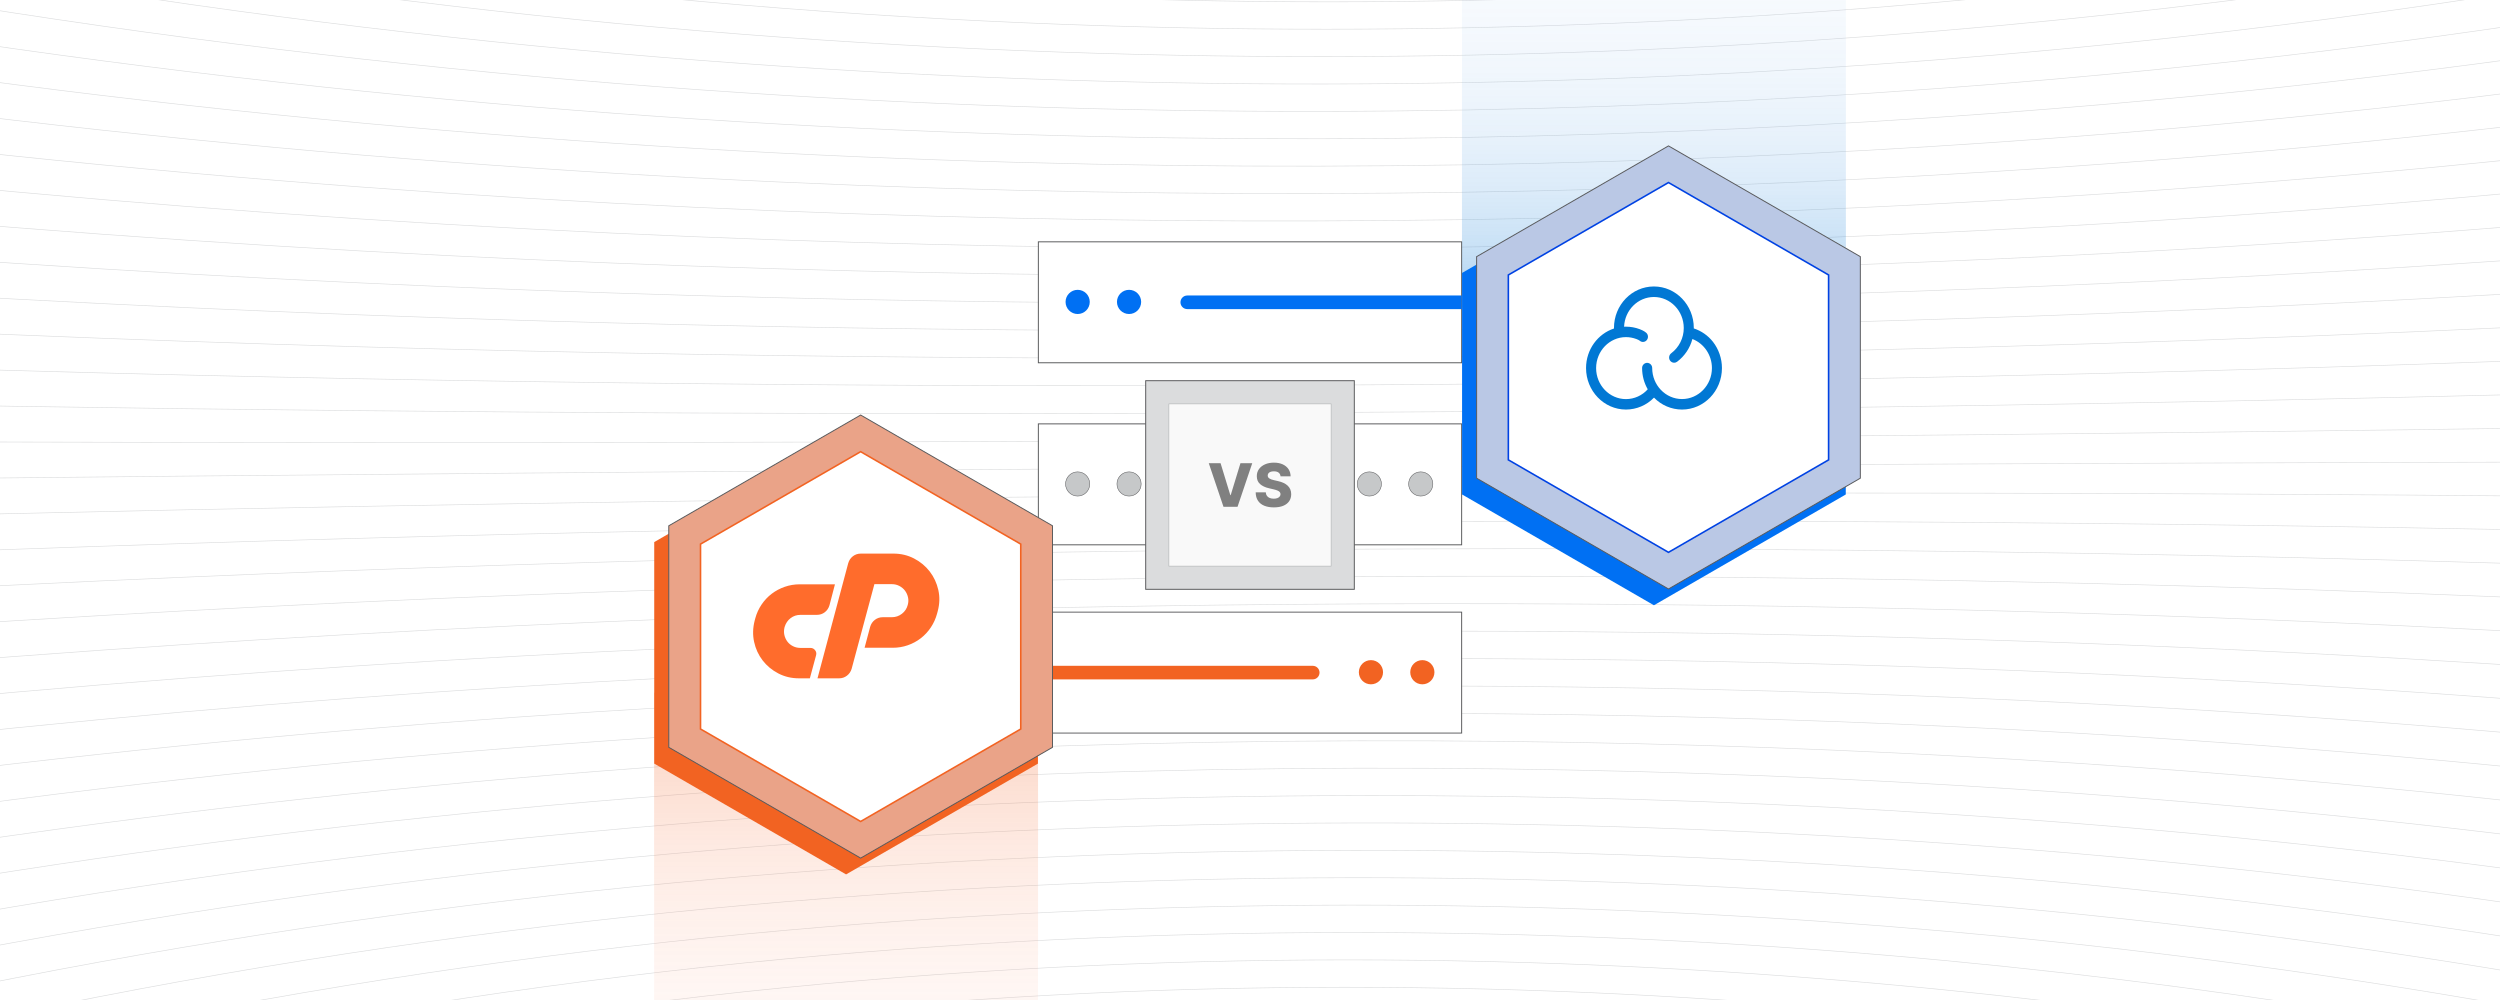 <?xml version="1.0" encoding="UTF-8"?><svg id="Layer_1" xmlns="http://www.w3.org/2000/svg" xmlns:xlink="http://www.w3.org/1999/xlink" viewBox="0 0 1000 400"><defs><clipPath id="clippath"><rect x="0" y="0" width="1000" height="400" fill="none" stroke-width="0"/></clipPath><linearGradient id="linear-gradient" x1="338.433" y1="669.275" x2="338.433" y2="277.064" gradientUnits="userSpaceOnUse"><stop offset=".001" stop-color="#ffb098" stop-opacity="0"/><stop offset=".277" stop-color="#feaf96" stop-opacity=".009"/><stop offset=".416" stop-color="#feac93" stop-opacity=".041"/><stop offset=".525" stop-color="#fda88c" stop-opacity=".096"/><stop offset=".618" stop-color="#fca283" stop-opacity=".174"/><stop offset=".701" stop-color="#fb9a77" stop-opacity=".275"/><stop offset=".777" stop-color="#f99168" stop-opacity=".4"/><stop offset=".848" stop-color="#f78557" stop-opacity=".548"/><stop offset=".914" stop-color="#f57843" stop-opacity=".72"/><stop offset=".974" stop-color="#f3692c" stop-opacity=".909"/><stop offset="1" stop-color="#f26322"/></linearGradient><filter id="drop-shadow-1" filterUnits="userSpaceOnUse"><feOffset dx="5.822" dy="5.822"/><feGaussianBlur result="blur" stdDeviation="8.732"/><feFlood flood-color="#333" flood-opacity=".08"/><feComposite in2="blur" operator="in"/><feComposite in="SourceGraphic"/></filter><linearGradient id="linear-gradient-2" x1="555.568" y1="107.525" x2="555.568" y2="-284.686" gradientTransform="translate(106 15.411)" gradientUnits="userSpaceOnUse"><stop offset="0" stop-color="#0178d4"/><stop offset=".007" stop-color="#057ad4" stop-opacity=".97"/><stop offset=".059" stop-color="#2588da" stop-opacity=".768"/><stop offset=".116" stop-color="#4196e0" stop-opacity=".584"/><stop offset=".178" stop-color="#5aa1e4" stop-opacity=".425"/><stop offset=".245" stop-color="#6fabe8" stop-opacity=".292"/><stop offset=".321" stop-color="#80b3eb" stop-opacity=".184"/><stop offset=".408" stop-color="#8db9ee" stop-opacity=".101"/><stop offset=".513" stop-color="#96bdef" stop-opacity=".043"/><stop offset=".655" stop-color="#9bc0f0" stop-opacity=".009"/><stop offset=".999" stop-color="#9dc1f1" stop-opacity="0"/></linearGradient><filter id="drop-shadow-2" filterUnits="userSpaceOnUse"><feOffset dx="5.822" dy="5.822"/><feGaussianBlur result="blur-2" stdDeviation="8.732"/><feFlood flood-color="#333" flood-opacity=".08"/><feComposite in2="blur-2" operator="in"/><feComposite in="SourceGraphic"/></filter></defs><rect width="1000" height="400" fill="#fff" stroke-width="0"/><g clip-path="url(#clippath)"><rect x="0" y="0" width="1000" height="400" fill="#fff" stroke-width="0"/><path d="M1215.11-95.799s-629.768,224.236-1429.504-10.785" fill="none" stroke="#dbdcdd" stroke-miterlimit="10" stroke-width=".25"/><path d="M1214.819-79.308s-630.993,211.033-1428.756-9.627" fill="none" stroke="#dbdcdd" stroke-miterlimit="10" stroke-width=".25"/><path d="M1214.529-62.818s-632.218,197.83-1428.008-8.469" fill="none" stroke="#dbdcdd" stroke-miterlimit="10" stroke-width=".25"/><path d="M1214.238-46.327s-633.443,184.628-1427.26-7.311" fill="none" stroke="#dbdcdd" stroke-miterlimit="10" stroke-width=".25"/><path d="M1213.947-29.836s-634.668,171.425-1426.512-6.153" fill="none" stroke="#dbdcdd" stroke-miterlimit="10" stroke-width=".25"/><path d="M1213.657-13.345S577.763,144.877-212.107-18.341" fill="none" stroke="#dbdcdd" stroke-miterlimit="10" stroke-width=".25"/><path d="M1213.366,3.145S576.247,148.166-211.65-.692" fill="none" stroke="#dbdcdd" stroke-miterlimit="10" stroke-width=".25"/><path d="M1213.075,19.636s-638.344,131.818-1424.268-2.679" fill="none" stroke="#dbdcdd" stroke-miterlimit="10" stroke-width=".25"/><path d="M1212.784,36.127s-639.569,118.615-1423.52-1.521" fill="none" stroke="#dbdcdd" stroke-miterlimit="10" stroke-width=".25"/><path d="M1212.494,52.617s-640.794,105.413-1422.772-.363" fill="none" stroke="#dbdcdd" stroke-miterlimit="10" stroke-width=".25"/><path d="M1212.203,69.108s-642.019,92.21-1422.024.795" fill="none" stroke="#dbdcdd" stroke-miterlimit="10" stroke-width=".25"/><path d="M1211.912,85.599s-643.244,79.008-1421.276,1.952" fill="none" stroke="#dbdcdd" stroke-miterlimit="10" stroke-width=".25"/><path d="M1211.622,102.09s-644.469,65.805-1420.528,3.111" fill="none" stroke="#dbdcdd" stroke-miterlimit="10" stroke-width=".25"/><path d="M1211.331,118.58s-645.694,52.602-1419.78,4.268" fill="none" stroke="#dbdcdd" stroke-miterlimit="10" stroke-width=".25"/><path d="M1211.04,135.071s-646.92,39.4-1419.032,5.426" fill="none" stroke="#dbdcdd" stroke-miterlimit="10" stroke-width=".25"/><path d="M1210.749,151.562s-648.145,26.197-1418.284,6.584" fill="none" stroke="#dbdcdd" stroke-miterlimit="10" stroke-width=".25"/><path d="M1210.459,168.053s-649.37,12.995-1417.536,7.742" fill="none" stroke="#dbdcdd" stroke-miterlimit="10" stroke-width=".25"/><path d="M1210.168,184.543s-650.595-.208-1416.788,8.9" fill="none" stroke="#dbdcdd" stroke-miterlimit="10" stroke-width=".25"/><path d="M1209.877,201.034s-651.82-13.41-1416.04,10.058" fill="none" stroke="#dbdcdd" stroke-miterlimit="10" stroke-width=".25"/><path d="M1209.587,217.525s-653.045-26.613-1415.292,11.216" fill="none" stroke="#dbdcdd" stroke-miterlimit="10" stroke-width=".25"/><path d="M1209.296,234.015s-654.27-39.815-1414.544,12.374" fill="none" stroke="#dbdcdd" stroke-miterlimit="10" stroke-width=".25"/><path d="M1209.005,250.506s-655.495-53.018-1413.796,13.532" fill="none" stroke="#dbdcdd" stroke-miterlimit="10" stroke-width=".25"/><path d="M1208.715,266.997s-656.721-66.22-1413.048,14.69" fill="none" stroke="#dbdcdd" stroke-miterlimit="10" stroke-width=".25"/><path d="M1208.424,283.488s-657.946-79.423-1412.3,15.848" fill="none" stroke="#dbdcdd" stroke-miterlimit="10" stroke-width=".25"/><path d="M1208.133,299.978s-659.171-92.626-1411.552,17.006" fill="none" stroke="#dbdcdd" stroke-miterlimit="10" stroke-width=".25"/><path d="M1207.842,316.469s-660.396-105.828-1410.804,18.164" fill="none" stroke="#dbdcdd" stroke-miterlimit="10" stroke-width=".25"/><path d="M1207.552,332.96s-661.621-119.031-1410.056,19.322" fill="none" stroke="#dbdcdd" stroke-miterlimit="10" stroke-width=".25"/><path d="M1207.261,349.45s-662.846-132.233-1409.308,20.48" fill="none" stroke="#dbdcdd" stroke-miterlimit="10" stroke-width=".25"/><path d="M1206.97,365.941s-664.071-145.436-1408.56,21.638" fill="none" stroke="#dbdcdd" stroke-miterlimit="10" stroke-width=".25"/><path d="M1206.679,382.432s-665.297-158.638-1407.812,22.796" fill="none" stroke="#dbdcdd" stroke-miterlimit="10" stroke-width=".25"/><path d="M1206.389,398.923s-666.522-171.841-1407.064,23.953" fill="none" stroke="#dbdcdd" stroke-miterlimit="10" stroke-width=".25"/><path d="M1206.098,415.413s-667.747-185.043-1406.316,25.111" fill="none" stroke="#dbdcdd" stroke-miterlimit="10" stroke-width=".25"/><path d="M1205.807,431.904s-668.972-198.246-1405.568,26.269" fill="none" stroke="#dbdcdd" stroke-miterlimit="10" stroke-width=".25"/><path d="M1205.517,448.395s-670.197-211.448-1404.82,27.427" fill="none" stroke="#dbdcdd" stroke-miterlimit="10" stroke-width=".25"/><path d="M1205.226,464.886s-671.422-224.651-1404.072,28.585" fill="none" stroke="#dbdcdd" stroke-miterlimit="10" stroke-width=".25"/><path d="M1204.935,481.376s-672.647-237.853-1403.324,29.743" fill="none" stroke="#dbdcdd" stroke-miterlimit="10" stroke-width=".25"/><path d="M1204.645,497.867s-673.872-251.056-1402.576,30.901" fill="none" stroke="#dbdcdd" stroke-miterlimit="10" stroke-width=".25"/><rect x="415.34" y="96.731" width="169.319" height="48.377" fill="#fff" stroke="#58595b" stroke-miterlimit="10" stroke-width=".386"/><path d="M474.904,118.199h109.755v5.442h-109.755c-1.502,0-2.721-1.219-2.721-2.721h0c0-1.502,1.219-2.721,2.721-2.721Z" fill="#0070f3" stroke-width="0"/><circle cx="431.063" cy="120.769" r="4.838" fill="#0070f3" stroke-width="0"/><circle cx="451.623" cy="120.769" r="4.838" fill="#0070f3" stroke-width="0"/><rect x="415.34" y="169.55" width="169.319" height="48.377" fill="#fff" stroke="#58595b" stroke-miterlimit="10" stroke-width=".386"/><circle cx="431.063" cy="193.587" r="4.838" fill="#c6c8c9" stroke="#58595b" stroke-miterlimit="10" stroke-width=".203"/><circle cx="451.623" cy="193.587" r="4.838" fill="#c6c8c9" stroke="#58595b" stroke-miterlimit="10" stroke-width=".203"/><circle cx="547.736" cy="193.587" r="4.838" fill="#c6c8c9" stroke="#58595b" stroke-miterlimit="10" stroke-width=".203"/><circle cx="568.296" cy="193.587" r="4.838" fill="#c6c8c9" stroke="#58595b" stroke-miterlimit="10" stroke-width=".203"/><rect x="415.34" y="244.852" width="169.319" height="48.377" transform="translate(1000 538.082) rotate(-180)" fill="#fff" stroke="#58595b" stroke-miterlimit="10" stroke-width=".386"/><path d="M418.062,266.32h109.755v5.442h-109.755c-1.502,0-2.721-1.219-2.721-2.721h0c0-1.502,1.219-2.721,2.721-2.721Z" transform="translate(943.157 538.082) rotate(-180)" fill="#f26322" stroke-width="0"/><circle cx="568.937" cy="268.89" r="4.838" fill="#f26322" stroke-width="0"/><circle cx="548.377" cy="268.89" r="4.838" fill="#f26322" stroke-width="0"/><polygon points="337.99 277.064 261.643 277.064 261.643 669.275 337.99 669.275 415.222 669.275 415.222 277.064 337.99 277.064" fill="url(#linear-gradient)" opacity=".33" stroke-width="0"/><polygon points="415.173 256.057 415.173 216.829 338.433 172.531 261.691 216.829 261.691 305.445 338.433 349.764 415.173 305.445 415.173 267.085 415.174 267.085 415.174 256.057 415.173 256.057" fill="#f26322" stroke-width="0"/><g filter="url(#drop-shadow-1)"><polygon points="415.174 243.719 415.173 243.719 415.173 204.491 338.433 160.193 261.691 204.491 261.691 293.108 338.433 337.426 415.173 293.108 415.173 254.748 415.174 254.748 415.174 243.719" fill="#eaa388" stroke="#58595b" stroke-miterlimit="10" stroke-width=".386"/><polygon points="402.483 244.561 402.482 244.561 402.482 211.821 338.433 174.849 274.383 211.821 274.383 285.781 338.433 322.77 402.482 285.781 402.482 253.766 402.483 253.766 402.483 244.561" fill="#fff" stroke="#f26322" stroke-miterlimit="10" stroke-width=".643"/></g><polygon points="661.125 -269.275 584.778 -269.275 584.778 122.936 661.125 122.936 738.357 122.936 738.357 -269.275 661.125 -269.275" fill="url(#linear-gradient-2)" opacity=".33" stroke-width="0"/><polygon points="738.308 148.402 738.308 109.175 661.567 64.877 584.826 109.175 584.826 197.791 661.567 242.109 738.308 197.791 738.308 159.431 738.309 159.431 738.309 148.402 738.308 148.402" fill="#0070f3" stroke-width="0"/><g filter="url(#drop-shadow-2)"><polygon points="738.309 136.065 738.308 136.065 738.308 96.837 661.567 52.539 584.826 96.837 584.826 185.453 661.567 229.772 738.308 185.453 738.308 147.093 738.309 147.093 738.309 136.065" fill="#bac8e5" stroke="#58595b" stroke-miterlimit="10" stroke-width=".386"/><polygon points="725.617 136.907 725.616 136.907 725.616 104.166 661.567 67.194 597.517 104.166 597.517 178.127 661.567 215.116 725.616 178.127 725.616 146.111 725.617 146.111 725.617 136.907" fill="#fff" stroke="#0042e3" stroke-miterlimit="10" stroke-width=".643"/></g><path d="M319.888,233.724h14.094l-2.183,8.357c-.333,1.165-.957,2.1-1.871,2.806-.915.708-1.975,1.06-3.18,1.06h-6.548c-1.497,0-2.817.436-3.96,1.31-1.144.873-1.944,2.058-2.401,3.554-.291,1.123-.322,2.183-.093,3.181.228.998.633,1.882,1.216,2.651.582.77,1.33,1.383,2.245,1.84.914.458,1.912.686,2.994.686h3.991c.748,0,1.361.302,1.84.904.477.603.613,1.278.406,2.027l-2.495,9.23h-4.365c-2.994,0-5.748-.655-8.263-1.964-2.516-1.31-4.605-3.045-6.268-5.208-1.663-2.161-2.797-4.625-3.399-7.39-.603-2.765-.53-5.602.218-8.513l.25-.935c.54-1.995,1.382-3.835,2.525-5.519,1.143-1.684,2.495-3.118,4.054-4.303,1.559-1.185,3.295-2.11,5.208-2.775,1.912-.665,3.908-.998,5.987-.998ZM326.997,271.33l12.286-46.025c.332-1.163.956-2.099,1.871-2.806.914-.707,1.974-1.06,3.181-1.06h13.034c2.994,0,5.747.655,8.263,1.964,2.515,1.31,4.604,3.046,6.268,5.207,1.662,2.162,2.806,4.626,3.43,7.39.624,2.766.54,5.603-.25,8.513l-.249.935c-.541,1.996-1.372,3.835-2.495,5.519-1.123,1.684-2.463,3.129-4.022,4.334-1.559,1.206-3.296,2.142-5.208,2.806-1.913.666-3.908.998-5.987.998h-11.288l2.245-8.419c.332-1.123.956-2.037,1.871-2.744.914-.706,1.974-1.06,3.18-1.06h3.617c1.496,0,2.838-.457,4.022-1.372,1.185-.914,1.965-2.099,2.339-3.555.29-1.039.322-2.058.094-3.056-.229-.998-.634-1.881-1.216-2.651-.583-.769-1.331-1.392-2.245-1.871-.915-.477-1.913-.717-2.994-.717h-6.985l-9.105,33.864c-.333,1.122-.957,2.037-1.871,2.744-.915.707-1.954,1.06-3.118,1.06h-8.668Z" fill="#ff6c2c" stroke-width="0"/><path d="M685.169,136.71c-1.965-2.496-4.63-4.355-7.65-5.339v-.194c0-9.14-7.149-16.589-15.961-16.589-8.819,0-15.971,7.434-15.971,16.593v.227c-6.456,2.114-11.17,8.402-11.17,15.819,0,9.14,7.155,16.593,15.968,16.593,4.228-.01,8.278-1.732,11.218-4.775,2.933,3.043,6.98,4.769,11.205,4.775,8.796,0,15.971-7.434,15.971-16.593,0-3.82-1.295-7.556-3.61-10.516ZM672.808,159.622c-6.575,0-11.931-5.562-11.931-12.4.016-1.127-.89-2.066-2.017-2.091-1.114.016-2.02.939-2.02,2.053v.042c0,3.098.832,6.006,2.253,8.489-2.208,2.49-5.381,3.921-8.709,3.927-6.579,0-11.937-5.565-11.937-12.4s5.358-12.397,11.937-12.397c1.425,0,2.81.266,4.138.758.016,0,.029.016.045.016.46.162,1.107.476,1.308.651.356.327.826.508,1.308.508.593,0,1.153-.272,1.522-.735.725-.877.625-2.185-.22-2.946-.881-.774-2.253-1.302-2.59-1.425-1.755-.667-3.616-1.007-5.494-1.004-.256,0-.508,0-.764.016.272-6.605,5.51-11.885,11.937-11.885,6.575,0,11.931,5.562,11.931,12.4.013,3.969-1.849,7.718-5.018,10.108-.9.686-1.107,1.972-.476,2.907.389.563,1.02.881,1.648.881.405,0,.809-.123,1.169-.389,3.011-2.257,5.174-5.465,6.135-9.104,4.61,1.777,7.812,6.407,7.812,11.639-.016,6.818-5.371,12.38-11.966,12.38Z" fill="#0178d4" stroke-width="0"/><path d="M458.278,152.278h83.445v83.445h-83.445v-83.445Z" fill="#dbdcdd" fill-rule="evenodd" stroke="#58595b" stroke-miterlimit="10" stroke-width=".386"/><polygon points="467.549 161.549 532.451 161.549 532.451 226.451 467.549 226.451 467.549 161.549" fill="#f9f9f9" fill-rule="evenodd" stroke="#b1b3b5" stroke-miterlimit="10" stroke-width=".25"/><path d="M488.23,185.284l3.903,12.781h.144l3.903-12.781h4.719l-5.887,17.449h-5.615l-5.887-17.449h4.719Z" fill="gray" stroke-width="0"/><path d="M512.213,190.517c-.057-.625-.308-1.113-.754-1.462-.447-.349-1.082-.523-1.906-.523-.545,0-1.0.07-1.363.213s-.636.336-.818.584c-.182.246-.275.529-.281.847-.012.262.041.492.158.689.117.199.287.375.511.525s.496.283.814.396.675.213,1.072.297l1.5.342c.865.187,1.626.437,2.288.75s1.218.685,1.669,1.117c.453.431.795.927,1.027,1.49s.353,1.193.357,1.892c-.004,1.101-.283,2.048-.834,2.837s-1.341,1.394-2.372,1.816c-1.031.42-2.275.629-3.729.629-1.458,0-2.732-.219-3.815-.656-1.086-.437-1.929-1.101-2.53-1.993-.603-.89-.912-2.019-.929-3.382h4.038c.035.562.185,1.031.453,1.406.266.375.634.66,1.103.851.469.193,1.011.291,1.63.291.568,0,1.052-.078,1.453-.23.4-.154.709-.367.925-.638.215-.273.326-.586.332-.937-.006-.33-.107-.613-.306-.849-.199-.234-.504-.439-.916-.613-.412-.172-.937-.334-1.572-.48l-1.824-.426c-1.511-.347-2.7-.908-3.571-1.683-.869-.775-1.3-1.825-1.294-3.149-.006-1.078.285-2.025.869-2.837.586-.812,1.394-1.445,2.429-1.9,1.033-.455,2.212-.681,3.536-.681,1.351,0,2.526.228,3.522.685.998.459,1.771,1.099,2.321,1.921.551.824.832,1.779.844,2.864h-4.038Z" fill="gray" stroke-width="0"/></g></svg>